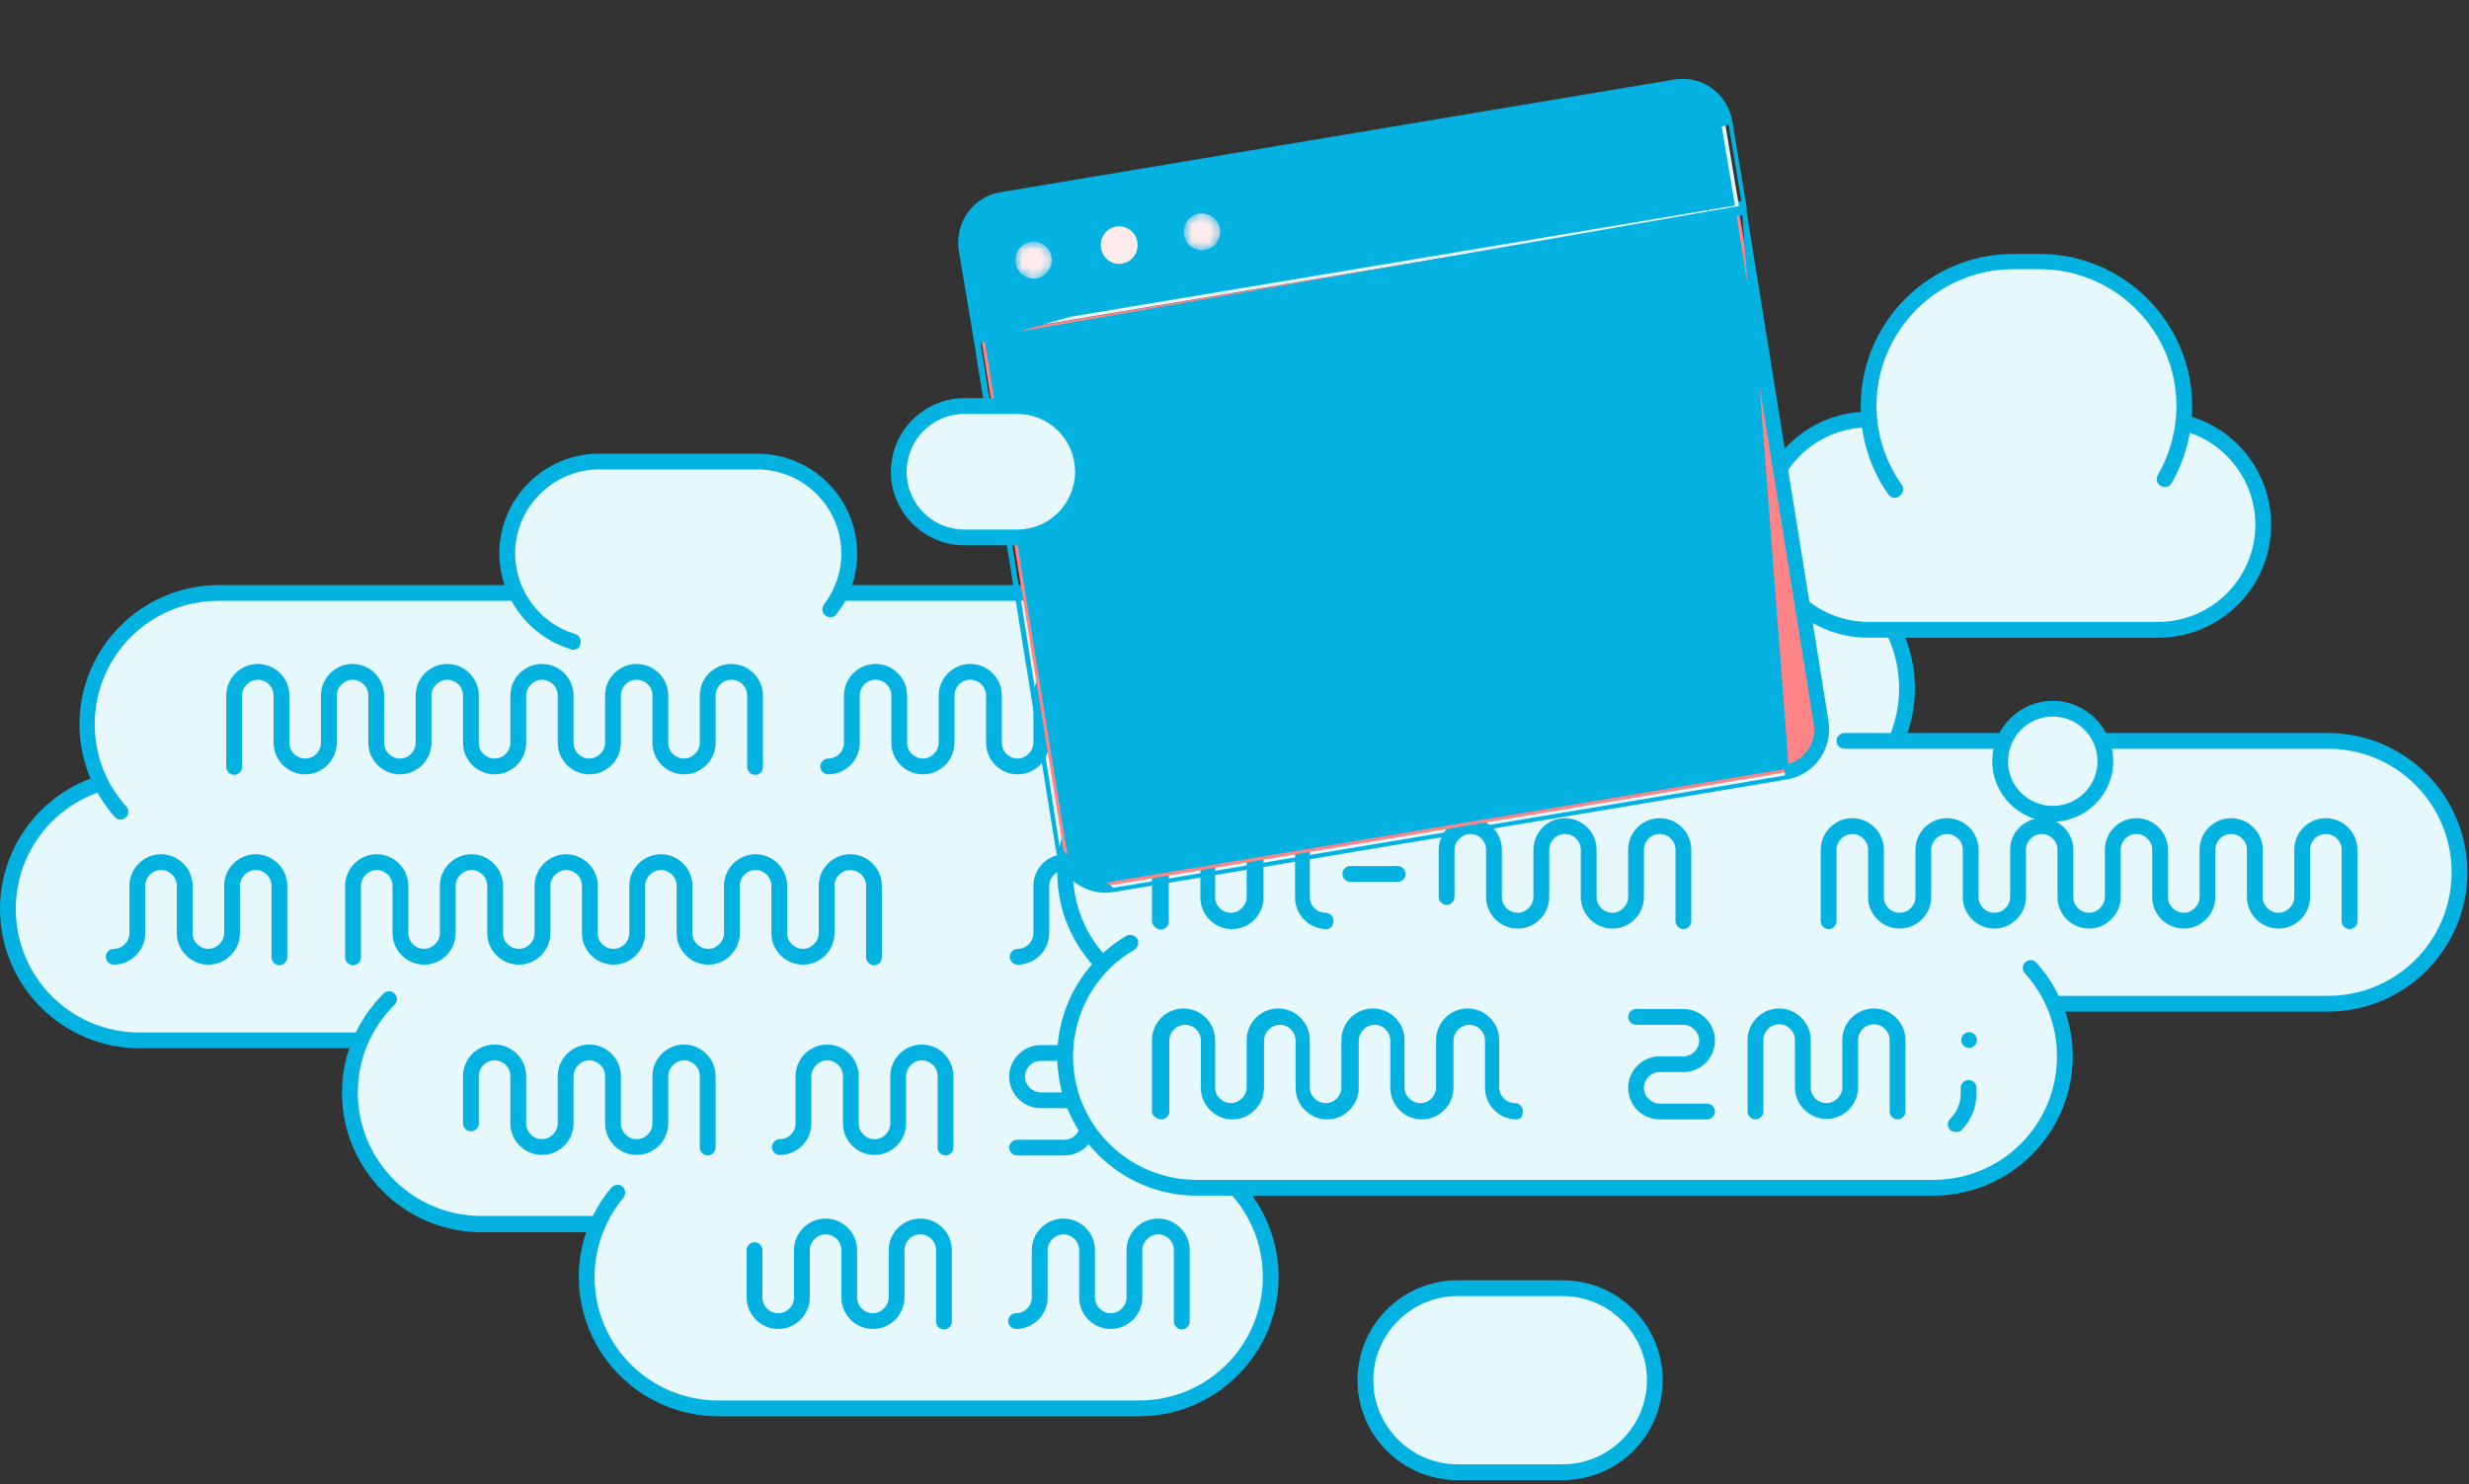 <svg width="291" height="175" viewBox="0 0 291 175" fill="none" xmlns="http://www.w3.org/2000/svg">
<rect x="0" y="0" width="291" height="175" fill="#333333" stroke="none"/>
<path d="M134.264 122.648H16.434C7.876 122.648 0.93 115.707 0.93 107.154C0.93 98.601 7.876 91.66 16.434 91.66H134.264C142.823 91.66 149.768 98.601 149.768 107.154C149.768 115.707 142.823 122.648 134.264 122.648Z" fill="#E6F8FC"/>
<path d="M134.264 123.578H16.434C7.38 123.578 0 116.203 0 107.154C0 98.105 7.38 90.73 16.434 90.73H134.264C143.319 90.73 150.699 98.105 150.699 107.154C150.699 116.203 143.319 123.578 134.264 123.578ZM16.434 92.589C8.372 92.589 1.86 99.097 1.86 107.154C1.86 115.211 8.372 121.719 16.434 121.719H134.264C142.326 121.719 148.838 115.211 148.838 107.154C148.838 99.097 142.326 92.589 134.264 92.589H16.434Z" fill="#04B2E1"/>
<path d="M14.14 95.75C11.721 93.023 10.233 89.367 10.233 85.462C10.233 76.909 17.179 69.968 25.737 69.968H134.264C142.823 69.968 149.768 76.909 149.768 85.462C149.768 90.978 146.916 95.75 142.575 98.539" fill="#E6F8FC"/>
<path d="M142.574 99.407C142.264 99.407 141.954 99.283 141.768 98.973C141.52 98.539 141.644 97.981 142.078 97.672C146.295 95.007 148.838 90.358 148.838 85.4C148.838 77.343 142.326 70.835 134.264 70.835H25.737C17.674 70.835 11.163 77.343 11.163 85.4C11.163 88.995 12.465 92.403 14.884 95.069C15.256 95.44 15.194 96.06 14.822 96.37C14.45 96.742 13.829 96.68 13.519 96.308C10.853 93.271 9.364 89.429 9.364 85.4C9.364 76.351 16.744 68.976 25.799 68.976H134.326C143.381 68.976 150.761 76.351 150.761 85.4C150.761 91.04 147.908 96.184 143.195 99.221C142.947 99.407 142.761 99.407 142.574 99.407Z" fill="#04B2E1"/>
<path d="M143.133 116.141C147.164 118.93 149.768 123.578 149.768 128.846C149.768 137.399 142.822 144.34 134.264 144.34H56.745C48.186 144.34 41.24 137.399 41.24 128.846C41.24 124.508 42.977 120.603 45.83 117.814" fill="#E6F8FC"/>
<path d="M134.264 145.27H56.745C47.69 145.27 40.31 137.895 40.31 128.846C40.31 124.446 42.047 120.293 45.21 117.132C45.582 116.761 46.14 116.761 46.512 117.132C46.884 117.504 46.884 118.062 46.512 118.434C43.721 121.223 42.171 124.88 42.171 128.784C42.171 136.841 48.683 143.349 56.745 143.349H134.264C142.326 143.349 148.838 136.841 148.838 128.784C148.838 124.012 146.482 119.55 142.637 116.823C142.202 116.513 142.14 115.955 142.388 115.521C142.699 115.087 143.257 115.025 143.691 115.273C148.094 118.372 150.699 123.392 150.699 128.722C150.699 137.895 143.319 145.27 134.264 145.27Z" fill="#04B2E1"/>
<path d="M142.947 137.709C147.04 140.498 149.706 145.208 149.706 150.538C149.706 159.091 142.761 166.032 134.202 166.032H84.59C76.031 166.032 69.086 159.091 69.086 150.538C69.086 146.758 70.45 143.287 72.683 140.56" fill="#E6F8FC"/>
<path d="M134.264 166.962H84.652C75.597 166.962 68.217 159.587 68.217 150.538C68.217 146.695 69.582 142.915 72.062 140.002C72.373 139.63 72.993 139.568 73.365 139.878C73.737 140.188 73.799 140.808 73.489 141.18C71.318 143.783 70.078 147.129 70.078 150.538C70.078 158.595 76.59 165.103 84.652 165.103H134.264C142.326 165.103 148.838 158.595 148.838 150.538C148.838 145.704 146.481 141.242 142.45 138.515C142.016 138.205 141.892 137.647 142.202 137.213C142.512 136.779 143.071 136.655 143.505 136.965C147.97 140.002 150.698 145.084 150.698 150.538C150.698 159.587 143.319 166.962 134.264 166.962Z" fill="#04B2E1"/>
<path d="M139.287 156.736C138.791 156.736 138.357 156.302 138.357 155.806V147.377C138.357 146.324 137.489 145.518 136.497 145.518C135.504 145.518 134.636 146.386 134.636 147.377V152.955C134.636 155.001 132.962 156.674 130.915 156.674C128.869 156.674 127.194 155.001 127.194 152.955V147.377C127.194 146.324 126.326 145.518 125.334 145.518C124.342 145.518 123.473 146.386 123.473 147.377V152.955C123.473 155.001 121.799 156.674 119.752 156.674C119.256 156.674 118.822 156.24 118.822 155.744C118.822 155.248 119.256 154.815 119.752 154.815C120.807 154.815 121.613 153.947 121.613 152.955V147.377C121.613 145.332 123.287 143.659 125.334 143.659C127.38 143.659 129.055 145.332 129.055 147.377V152.955C129.055 154.009 129.923 154.815 130.915 154.815C131.97 154.815 132.776 153.947 132.776 152.955V147.377C132.776 145.332 134.45 143.659 136.497 143.659C138.543 143.659 140.218 145.332 140.218 147.377V155.806C140.218 156.302 139.784 156.736 139.287 156.736Z" fill="#04B2E1"/>
<path d="M139.474 113.786C138.977 113.786 138.543 113.352 138.543 112.856V104.427C138.543 103.373 137.675 102.568 136.683 102.568C135.691 102.568 134.822 103.435 134.822 104.427V110.005C134.822 112.05 133.148 113.724 131.101 113.724C129.055 113.724 127.381 112.05 127.381 110.005V104.427C127.381 103.373 126.512 102.568 125.52 102.568C124.528 102.568 123.66 103.435 123.66 104.427V110.005C123.66 112.05 121.985 113.724 119.939 113.724C119.442 113.724 119.008 113.29 119.008 112.794C119.008 112.298 119.442 111.864 119.939 111.864C120.993 111.864 121.799 110.997 121.799 110.005V104.427C121.799 102.382 123.474 100.708 125.52 100.708C127.567 100.708 129.241 102.382 129.241 104.427V110.005C129.241 111.059 130.109 111.864 131.101 111.864C132.156 111.864 132.962 110.997 132.962 110.005V104.427C132.962 102.382 134.636 100.708 136.683 100.708C138.729 100.708 140.404 102.382 140.404 104.427V112.856C140.404 113.352 139.97 113.786 139.474 113.786ZM103.008 113.786C102.512 113.786 102.078 113.352 102.078 112.856V104.427C102.078 103.373 101.21 102.568 100.218 102.568C99.163 102.568 98.357 103.435 98.357 104.427V110.005C98.357 112.05 96.683 113.724 94.636 113.724C92.59 113.724 90.915 112.05 90.915 110.005V104.427C90.915 103.373 90.047 102.568 89.055 102.568C88 102.568 87.194 103.435 87.194 104.427V110.005C87.194 112.05 85.52 113.724 83.473 113.724C81.427 113.724 79.752 112.05 79.752 110.005V104.427C79.752 103.373 78.884 102.568 77.892 102.568C76.9 102.568 76.031 103.435 76.031 104.427V110.005C76.031 112.05 74.357 113.724 72.31 113.724C70.264 113.724 68.59 112.05 68.59 110.005V104.427C68.59 103.373 67.721 102.568 66.729 102.568C65.737 102.568 64.868 103.435 64.868 104.427V110.005C64.868 112.05 63.194 113.724 61.148 113.724C59.101 113.724 57.427 112.05 57.427 110.005V104.427C57.427 103.373 56.558 102.568 55.566 102.568C54.574 102.568 53.706 103.435 53.706 104.427V110.005C53.706 112.05 52.031 113.724 49.985 113.724C47.938 113.724 46.264 112.05 46.264 110.005V104.427C46.264 103.373 45.396 102.568 44.403 102.568C43.411 102.568 42.543 103.435 42.543 104.427V112.856C42.543 113.352 42.109 113.786 41.613 113.786C41.117 113.786 40.682 113.352 40.682 112.856V104.427C40.682 102.382 42.357 100.708 44.403 100.708C46.45 100.708 48.124 102.382 48.124 104.427V110.005C48.124 111.059 48.992 111.864 49.985 111.864C50.977 111.864 51.845 110.997 51.845 110.005V104.427C51.845 102.382 53.52 100.708 55.566 100.708C57.613 100.708 59.287 102.382 59.287 104.427V110.005C59.287 111.059 60.155 111.864 61.148 111.864C62.202 111.864 63.008 110.997 63.008 110.005V104.427C63.008 102.382 64.683 100.708 66.729 100.708C68.775 100.708 70.45 102.382 70.45 104.427V110.005C70.45 111.059 71.318 111.864 72.31 111.864C73.365 111.864 74.171 110.997 74.171 110.005V104.427C74.171 102.382 75.845 100.708 77.892 100.708C79.938 100.708 81.613 102.382 81.613 104.427V110.005C81.613 111.059 82.481 111.864 83.473 111.864C84.466 111.864 85.334 110.997 85.334 110.005V104.427C85.334 102.382 87.008 100.708 89.055 100.708C91.101 100.708 92.776 102.382 92.776 104.427V110.005C92.776 111.059 93.644 111.864 94.636 111.864C95.628 111.864 96.497 110.997 96.497 110.005V104.427C96.497 102.382 98.171 100.708 100.218 100.708C102.264 100.708 103.938 102.382 103.938 104.427V112.856C103.938 113.352 103.566 113.786 103.008 113.786ZM32.93 113.786C32.434 113.786 32 113.352 32 112.856V104.427C32 103.373 31.132 102.568 30.14 102.568C29.147 102.568 28.279 103.435 28.279 104.427V110.005C28.279 112.05 26.605 113.724 24.558 113.724C22.512 113.724 20.837 112.05 20.837 110.005V104.427C20.837 103.373 19.969 102.568 18.977 102.568C17.922 102.568 17.116 103.435 17.116 104.427V110.005C17.116 112.05 15.442 113.724 13.395 113.724C12.899 113.724 12.465 113.29 12.465 112.794C12.465 112.298 12.899 111.864 13.395 111.864C14.45 111.864 15.256 110.997 15.256 110.005V104.427C15.256 102.382 16.93 100.708 18.977 100.708C21.023 100.708 22.698 102.382 22.698 104.427V110.005C22.698 111.059 23.566 111.864 24.558 111.864C25.55 111.864 26.419 110.997 26.419 110.005V104.427C26.419 102.382 28.093 100.708 30.14 100.708C32.186 100.708 33.861 102.382 33.861 104.427V112.856C33.861 113.352 33.426 113.786 32.93 113.786Z" fill="#04B2E1"/>
<path d="M139.474 91.35C138.977 91.35 138.543 90.916 138.543 90.42V81.991C138.543 80.938 137.675 80.132 136.683 80.132C135.691 80.132 134.822 81 134.822 81.991V87.569C134.822 89.615 133.148 91.288 131.101 91.288C129.055 91.288 127.38 89.615 127.38 87.569V81.991C127.38 80.938 126.512 80.132 125.52 80.132C124.528 80.132 123.66 81 123.66 81.991V87.569C123.66 89.615 121.985 91.288 119.939 91.288C117.892 91.288 116.218 89.615 116.218 87.569V81.991C116.218 80.938 115.349 80.132 114.357 80.132C113.303 80.132 112.497 81 112.497 81.991V87.569C112.497 89.615 110.822 91.288 108.776 91.288C106.729 91.288 105.055 89.615 105.055 87.569V81.991C105.055 80.938 104.187 80.132 103.194 80.132C102.14 80.132 101.334 81 101.334 81.991V87.569C101.334 89.615 99.659 91.288 97.613 91.288C97.117 91.288 96.683 90.854 96.683 90.358C96.683 89.862 97.117 89.429 97.613 89.429C98.667 89.429 99.473 88.561 99.473 87.569V81.991C99.473 79.946 101.148 78.273 103.194 78.273C105.241 78.273 106.915 79.946 106.915 81.991V87.569C106.915 88.623 107.783 89.429 108.776 89.429C109.768 89.429 110.636 88.561 110.636 87.569V81.991C110.636 79.946 112.311 78.273 114.357 78.273C116.404 78.273 118.078 79.946 118.078 81.991V87.569C118.078 88.623 118.946 89.429 119.939 89.429C120.931 89.429 121.799 88.561 121.799 87.569V81.991C121.799 79.946 123.473 78.273 125.52 78.273C127.567 78.273 129.241 79.946 129.241 81.991V87.569C129.241 88.623 130.109 89.429 131.101 89.429C132.156 89.429 132.962 88.561 132.962 87.569V81.991C132.962 79.946 134.636 78.273 136.683 78.273C138.729 78.273 140.404 79.946 140.404 81.991V90.42C140.404 90.978 139.97 91.35 139.474 91.35ZM88.993 91.35C88.496 91.35 88.062 90.916 88.062 90.42V81.991C88.062 80.938 87.194 80.132 86.202 80.132C85.148 80.132 84.341 81 84.341 81.991V87.569C84.341 89.615 82.667 91.288 80.621 91.288C78.574 91.288 76.9 89.615 76.9 87.569V81.991C76.9 80.938 76.031 80.132 75.039 80.132C73.985 80.132 73.179 81 73.179 81.991V87.569C73.179 89.615 71.504 91.288 69.458 91.288C67.411 91.288 65.737 89.615 65.737 87.569V81.991C65.737 80.938 64.868 80.132 63.876 80.132C62.884 80.132 62.016 81 62.016 81.991V87.569C62.016 89.615 60.341 91.288 58.295 91.288C56.248 91.288 54.574 89.615 54.574 87.569V81.991C54.574 80.938 53.706 80.132 52.713 80.132C51.721 80.132 50.853 81 50.853 81.991V87.569C50.853 89.615 49.178 91.288 47.132 91.288C45.085 91.288 43.411 89.615 43.411 87.569V81.991C43.411 80.938 42.543 80.132 41.55 80.132C40.558 80.132 39.69 81 39.69 81.991V87.569C39.69 89.615 38.016 91.288 35.969 91.288C33.923 91.288 32.248 89.615 32.248 87.569V81.991C32.248 80.938 31.38 80.132 30.388 80.132C29.395 80.132 28.527 81 28.527 81.991V90.42C28.527 90.916 28.093 91.35 27.597 91.35C27.101 91.35 26.667 90.916 26.667 90.42V81.991C26.667 79.946 28.341 78.273 30.388 78.273C32.434 78.273 34.109 79.946 34.109 81.991V87.569C34.109 88.623 34.977 89.429 35.969 89.429C37.023 89.429 37.83 88.561 37.83 87.569V81.991C37.83 79.946 39.504 78.273 41.55 78.273C43.597 78.273 45.272 79.946 45.272 81.991V87.569C45.272 88.623 46.14 89.429 47.132 89.429C48.186 89.429 48.992 88.561 48.992 87.569V81.991C48.992 79.946 50.667 78.273 52.713 78.273C54.76 78.273 56.434 79.946 56.434 81.991V87.569C56.434 88.623 57.303 89.429 58.295 89.429C59.349 89.429 60.155 88.561 60.155 87.569V81.991C60.155 79.946 61.83 78.273 63.876 78.273C65.923 78.273 67.597 79.946 67.597 81.991V87.569C67.597 88.623 68.465 89.429 69.458 89.429C70.45 89.429 71.318 88.561 71.318 87.569V81.991C71.318 79.946 72.993 78.273 75.039 78.273C77.086 78.273 78.76 79.946 78.76 81.991V87.569C78.76 88.623 79.628 89.429 80.621 89.429C81.613 89.429 82.481 88.561 82.481 87.569V81.991C82.481 79.946 84.155 78.273 86.202 78.273C88.249 78.273 89.923 79.946 89.923 81.991V90.42C89.923 90.978 89.551 91.35 88.993 91.35Z" fill="#04B2E1"/>
<path d="M139.474 136.221H136.683C136.187 136.221 135.753 135.788 135.753 135.292C135.753 134.796 136.187 134.362 136.683 134.362H138.543V125.004H136.683C136.187 125.004 135.753 124.57 135.753 124.074C135.753 123.578 136.187 123.144 136.683 123.144H139.474C139.97 123.144 140.404 123.578 140.404 124.074V135.292C140.404 135.788 139.97 136.221 139.474 136.221ZM125.458 136.221H119.877C119.38 136.221 118.946 135.788 118.946 135.292C118.946 134.796 119.38 134.362 119.877 134.362H125.458C126.512 134.362 127.318 133.494 127.318 132.503C127.318 131.449 126.45 130.643 125.458 130.643H122.667C120.621 130.643 118.946 128.97 118.946 126.925C118.946 124.88 120.621 123.206 122.667 123.206H128.249C128.745 123.206 129.179 123.64 129.179 124.136C129.179 124.632 128.745 125.066 128.249 125.066H122.667C121.613 125.066 120.807 125.933 120.807 126.925C120.807 127.916 121.675 128.784 122.667 128.784H125.458C127.505 128.784 129.179 130.458 129.179 132.503C129.179 134.548 127.505 136.221 125.458 136.221ZM111.442 136.221C110.946 136.221 110.512 135.788 110.512 135.292V126.863C110.512 125.809 109.644 125.004 108.652 125.004C107.659 125.004 106.791 125.871 106.791 126.863V132.441C106.791 134.486 105.117 136.159 103.07 136.159C101.024 136.159 99.349 134.486 99.349 132.441V126.863C99.349 125.809 98.481 125.004 97.489 125.004C96.497 125.004 95.628 125.871 95.628 126.863V132.441C95.628 134.486 93.954 136.159 91.907 136.159C91.411 136.159 90.977 135.726 90.977 135.23C90.977 134.734 91.411 134.3 91.907 134.3C92.962 134.3 93.768 133.432 93.768 132.441V126.863C93.768 124.818 95.442 123.144 97.489 123.144C99.535 123.144 101.21 124.818 101.21 126.863V132.441C101.21 133.494 102.078 134.3 103.07 134.3C104.125 134.3 104.931 133.432 104.931 132.441V126.863C104.931 124.818 106.605 123.144 108.652 123.144C110.698 123.144 112.373 124.818 112.373 126.863V135.292C112.373 135.788 111.939 136.221 111.442 136.221ZM83.411 136.221C82.915 136.221 82.481 135.788 82.481 135.292V126.863C82.481 125.809 81.613 125.004 80.621 125.004C79.628 125.004 78.76 125.871 78.76 126.863V132.441C78.76 134.486 77.086 136.159 75.039 136.159C72.993 136.159 71.318 134.486 71.318 132.441V126.863C71.318 125.809 70.45 125.004 69.458 125.004C68.466 125.004 67.597 125.871 67.597 126.863V132.441C67.597 134.486 65.923 136.159 63.876 136.159C61.83 136.159 60.155 134.486 60.155 132.441V126.863C60.155 125.809 59.287 125.004 58.295 125.004C57.241 125.004 56.434 125.871 56.434 126.863V132.441C56.434 132.937 56 133.37 55.504 133.37C55.008 133.37 54.574 132.937 54.574 132.441V126.863C54.574 124.818 56.248 123.144 58.295 123.144C60.341 123.144 62.016 124.818 62.016 126.863V132.441C62.016 133.494 62.884 134.3 63.876 134.3C64.868 134.3 65.737 133.432 65.737 132.441V126.863C65.737 124.818 67.411 123.144 69.458 123.144C71.504 123.144 73.179 124.818 73.179 126.863V132.441C73.179 133.494 74.047 134.3 75.039 134.3C76.093 134.3 76.9 133.432 76.9 132.441V126.863C76.9 124.818 78.574 123.144 80.621 123.144C82.667 123.144 84.341 124.818 84.341 126.863V135.292C84.341 135.788 83.907 136.221 83.411 136.221Z" fill="#04B2E1"/>
<path d="M111.256 156.736C110.76 156.736 110.326 156.302 110.326 155.806V147.377C110.326 146.324 109.458 145.518 108.466 145.518C107.411 145.518 106.605 146.386 106.605 147.377V152.955C106.605 155.001 104.931 156.674 102.884 156.674C100.838 156.674 99.163 155.001 99.163 152.955V147.377C99.163 146.324 98.295 145.518 97.303 145.518C96.311 145.518 95.442 146.386 95.442 147.377V152.955C95.442 155.001 93.768 156.674 91.721 156.674C89.675 156.674 88 155.001 88 152.955V147.377C88 146.881 88.434 146.448 88.931 146.448C89.427 146.448 89.861 146.881 89.861 147.377V152.955C89.861 154.009 90.729 154.815 91.721 154.815C92.776 154.815 93.582 153.947 93.582 152.955V147.377C93.582 145.332 95.256 143.659 97.303 143.659C99.349 143.659 101.024 145.332 101.024 147.377V152.955C101.024 154.009 101.892 154.815 102.884 154.815C103.876 154.815 104.745 153.947 104.745 152.955V147.377C104.745 145.332 106.419 143.659 108.466 143.659C110.512 143.659 112.187 145.332 112.187 147.377V155.806C112.187 156.302 111.752 156.736 111.256 156.736Z" fill="#04B2E1"/>
<path d="M67.535 75.67C63.07 74.306 59.783 70.216 59.783 65.257C59.783 59.246 64.621 54.411 70.636 54.411H89.241C95.256 54.411 100.094 59.246 100.094 65.257C100.094 67.737 99.287 69.968 97.861 71.827" fill="#E6F8FC"/>
<path d="M67.535 76.599C67.473 76.599 67.349 76.599 67.287 76.537C62.326 75.05 58.853 70.402 58.853 65.257C58.853 58.75 64.124 53.482 70.636 53.482H89.241C95.752 53.482 101.024 58.75 101.024 65.257C101.024 67.861 100.218 70.34 98.605 72.385C98.295 72.819 97.737 72.881 97.303 72.571C96.869 72.261 96.807 71.703 97.117 71.269C98.419 69.534 99.163 67.489 99.163 65.257C99.163 59.803 94.698 55.341 89.241 55.341H70.636C65.179 55.341 60.714 59.803 60.714 65.257C60.714 69.596 63.628 73.501 67.783 74.74C68.279 74.864 68.528 75.422 68.403 75.918C68.341 76.351 67.969 76.599 67.535 76.599Z" fill="#04B2E1"/>
<path d="M209.26 96.641H175.152C166.593 96.641 159.648 89.7 159.648 81.147C159.648 72.594 166.593 65.653 175.152 65.653H209.26C217.818 65.653 224.764 72.594 224.764 81.147C224.764 89.7 217.818 96.641 209.26 96.641Z" fill="#E6F8FC"/>
<path d="M209.26 97.571H175.152C166.097 97.571 158.717 90.195 158.717 81.147C158.717 72.098 166.097 64.723 175.152 64.723H209.26C218.315 64.723 225.694 72.098 225.694 81.147C225.694 90.195 218.315 97.571 209.26 97.571ZM175.152 66.582C167.089 66.582 160.578 73.09 160.578 81.147C160.578 89.204 167.089 95.711 175.152 95.711H209.26C217.322 95.711 223.834 89.204 223.834 81.147C223.834 73.09 217.322 66.582 209.26 66.582H175.152Z" fill="#04B2E1"/>
<path d="M217.384 87.344C247.214 87.344 274.377 87.344 274.377 87.344C282.935 87.344 289.881 94.286 289.881 102.839C289.881 111.392 282.935 118.333 274.377 118.333H141.043C132.485 118.333 125.539 111.392 125.539 102.839C125.539 94.286 132.485 87.344 141.043 87.344C141.043 87.344 150.221 87.344 163.803 87.344" fill="#E6F8FC"/>
<path d="M274.377 119.263H141.043C131.989 119.263 124.609 111.887 124.609 102.839C124.609 93.79 131.989 86.415 141.043 86.415H163.803C164.299 86.415 164.733 86.849 164.733 87.344C164.733 87.84 164.361 88.274 163.803 88.274H141.043C132.981 88.274 126.469 94.782 126.469 102.839C126.469 110.896 132.981 117.403 141.043 117.403H274.377C282.439 117.403 288.951 110.896 288.951 102.839C288.951 94.782 282.439 88.274 274.377 88.274H217.384C216.888 88.274 216.454 87.84 216.454 87.344C216.454 86.849 216.888 86.415 217.384 86.415H274.377C283.431 86.415 290.811 93.79 290.811 102.839C290.811 111.887 283.431 119.263 274.377 119.263Z" fill="#04B2E1"/>
<path d="M239.338 114.119C241.819 116.846 243.369 120.502 243.369 124.531C243.369 133.084 236.423 140.025 227.865 140.025H141.043C132.485 140.025 125.539 133.084 125.539 124.531C125.539 118.829 128.64 113.871 133.167 111.144" fill="#E6F8FC"/>
<path d="M227.865 140.955H141.043C131.989 140.955 124.609 133.58 124.609 124.531C124.609 118.705 127.709 113.313 132.733 110.338C133.167 110.09 133.725 110.214 134.035 110.648C134.283 111.082 134.159 111.64 133.725 111.949C129.198 114.553 126.469 119.387 126.469 124.531C126.469 132.588 132.981 139.095 141.043 139.095H227.865C235.927 139.095 242.439 132.588 242.439 124.531C242.439 120.874 241.074 117.403 238.656 114.738C238.284 114.367 238.346 113.747 238.718 113.437C239.09 113.065 239.71 113.127 240.02 113.499C242.749 116.536 244.299 120.44 244.299 124.531C244.299 133.58 236.919 140.955 227.865 140.955Z" fill="#04B2E1"/>
<path d="M212.175 87.097C210.129 87.097 208.454 85.423 208.454 83.378C208.454 82.324 207.586 81.519 206.594 81.519C206.098 81.519 205.663 81.085 205.663 80.589C205.663 80.093 206.098 79.659 206.594 79.659C207.648 79.659 208.454 78.792 208.454 77.8C208.454 75.755 210.129 74.081 212.175 74.081C212.671 74.081 213.105 74.515 213.105 75.011C213.105 75.507 212.671 75.941 212.175 75.941C211.121 75.941 210.315 76.808 210.315 77.8C210.315 78.916 209.819 79.907 209.074 80.589C209.881 81.271 210.315 82.262 210.315 83.378C210.315 84.432 211.183 85.237 212.175 85.237C212.671 85.237 213.105 85.671 213.105 86.167C213.105 86.663 212.733 87.097 212.175 87.097ZM201.012 87.097C198.966 87.097 197.291 85.423 197.291 83.378V77.8C197.291 76.746 196.423 75.941 195.431 75.941C194.377 75.941 193.57 76.808 193.57 77.8V83.378C193.57 85.423 191.896 87.097 189.849 87.097C187.803 87.097 186.128 85.423 186.128 83.378V77.8C186.128 76.746 185.26 75.941 184.268 75.941C183.276 75.941 182.408 76.808 182.408 77.8V83.378C182.408 85.423 180.733 87.097 178.687 87.097C176.64 87.097 174.966 85.423 174.966 83.378V77.8C174.966 76.746 174.097 75.941 173.105 75.941C172.113 75.941 171.245 76.808 171.245 77.8V86.229C171.245 86.725 170.811 87.159 170.314 87.159C169.818 87.159 169.384 86.725 169.384 86.229V77.8C169.384 75.755 171.059 74.081 173.105 74.081C175.152 74.081 176.826 75.755 176.826 77.8V83.378C176.826 84.432 177.694 85.237 178.687 85.237C179.741 85.237 180.547 84.37 180.547 83.378V77.8C180.547 75.755 182.221 74.081 184.268 74.081C186.315 74.081 187.989 75.755 187.989 77.8V83.378C187.989 84.432 188.857 85.237 189.849 85.237C190.842 85.237 191.71 84.37 191.71 83.378V77.8C191.71 75.755 193.384 74.081 195.431 74.081C197.477 74.081 199.152 75.755 199.152 77.8V83.378C199.152 84.432 200.02 85.237 201.012 85.237C201.508 85.237 201.943 85.671 201.943 86.167C201.943 86.663 201.508 87.097 201.012 87.097Z" fill="#04B2E1"/>
<path d="M276.92 109.532C276.423 109.532 275.989 109.099 275.989 108.603V100.174C275.989 99.12 275.121 98.314 274.129 98.314C273.075 98.314 272.268 99.182 272.268 100.174V105.752C272.268 107.797 270.594 109.47 268.547 109.47C266.501 109.47 264.827 107.797 264.827 105.752V100.174C264.827 99.12 263.958 98.314 262.966 98.314C261.912 98.314 261.106 99.182 261.106 100.174V105.752C261.106 107.797 259.431 109.47 257.385 109.47C255.338 109.47 253.664 107.797 253.664 105.752V100.174C253.664 99.12 252.795 98.314 251.803 98.314C250.749 98.314 249.943 99.182 249.943 100.174V105.752C249.943 107.797 248.268 109.47 246.222 109.47C244.175 109.47 242.501 107.797 242.501 105.752V100.174C242.501 99.12 241.633 98.314 240.64 98.314C239.648 98.314 238.78 99.182 238.78 100.174V105.752C238.78 107.797 237.105 109.47 235.059 109.47C233.012 109.47 231.338 107.797 231.338 105.752V100.174C231.338 99.12 230.47 98.314 229.478 98.314C228.485 98.314 227.617 99.182 227.617 100.174V105.752C227.617 107.797 225.943 109.47 223.896 109.47C221.85 109.47 220.175 107.797 220.175 105.752V100.174C220.175 99.12 219.307 98.314 218.315 98.314C217.322 98.314 216.454 99.182 216.454 100.174V108.603C216.454 109.099 216.02 109.532 215.524 109.532C215.028 109.532 214.594 109.099 214.594 108.603V100.174C214.594 98.129 216.268 96.455 218.315 96.455C220.361 96.455 222.036 98.129 222.036 100.174V105.752C222.036 106.805 222.904 107.611 223.896 107.611C224.95 107.611 225.757 106.743 225.757 105.752V100.174C225.757 98.129 227.431 96.455 229.478 96.455C231.524 96.455 233.198 98.129 233.198 100.174V105.752C233.198 106.805 234.067 107.611 235.059 107.611C236.113 107.611 236.919 106.743 236.919 105.752V100.174C236.919 98.129 238.594 96.455 240.64 96.455C242.687 96.455 244.361 98.129 244.361 100.174V105.752C244.361 106.805 245.23 107.611 246.222 107.611C247.214 107.611 248.082 106.743 248.082 105.752V100.174C248.082 98.129 249.757 96.455 251.803 96.455C253.85 96.455 255.524 98.129 255.524 100.174V105.752C255.524 106.805 256.392 107.611 257.385 107.611C258.377 107.611 259.245 106.743 259.245 105.752V100.174C259.245 98.129 260.92 96.455 262.966 96.455C265.013 96.455 266.687 98.129 266.687 100.174V105.752C266.687 106.805 267.555 107.611 268.547 107.611C269.54 107.611 270.408 106.743 270.408 105.752V100.174C270.408 98.129 272.082 96.455 274.129 96.455C276.175 96.455 277.85 98.129 277.85 100.174V108.603C277.85 109.099 277.416 109.532 276.92 109.532ZM198.408 109.532C197.911 109.532 197.477 109.099 197.477 108.603V100.174C197.477 99.12 196.609 98.314 195.617 98.314C194.563 98.314 193.756 99.182 193.756 100.174V105.752C193.756 107.797 192.082 109.47 190.035 109.47C187.989 109.47 186.314 107.797 186.314 105.752V100.174C186.314 99.12 185.446 98.314 184.454 98.314C183.4 98.314 182.594 99.182 182.594 100.174V105.752C182.594 107.797 180.919 109.47 178.873 109.47C176.826 109.47 175.152 107.797 175.152 105.752V100.174C175.152 99.12 174.283 98.314 173.291 98.314C172.299 98.314 171.431 99.182 171.431 100.174V105.752C171.431 106.248 170.997 106.681 170.5 106.681C170.004 106.681 169.57 106.248 169.57 105.752V100.174C169.57 98.129 171.245 96.455 173.291 96.455C175.338 96.455 177.012 98.129 177.012 100.174V105.752C177.012 106.805 177.88 107.611 178.873 107.611C179.865 107.611 180.733 106.743 180.733 105.752V100.174C180.733 98.129 182.407 96.455 184.454 96.455C186.501 96.455 188.175 98.129 188.175 100.174V105.752C188.175 106.805 189.043 107.611 190.035 107.611C191.028 107.611 191.896 106.743 191.896 105.752V100.174C191.896 98.129 193.57 96.455 195.617 96.455C197.663 96.455 199.338 98.129 199.338 100.174V108.603C199.338 109.099 198.904 109.532 198.408 109.532ZM156.361 109.532C154.314 109.532 152.64 107.859 152.64 105.814V100.236C152.64 99.182 151.772 98.376 150.779 98.376C149.787 98.376 148.919 99.244 148.919 100.236V105.814C148.919 107.859 147.245 109.532 145.198 109.532C143.151 109.532 141.477 107.859 141.477 105.814V100.236C141.477 99.182 140.609 98.376 139.617 98.376C138.562 98.376 137.756 99.244 137.756 100.236V108.665C137.756 109.161 137.322 109.594 136.826 109.594C136.33 109.594 135.772 109.099 135.772 108.603V100.174C135.772 98.129 137.446 96.455 139.493 96.455C141.539 96.455 143.214 98.129 143.214 100.174V105.752C143.214 106.805 144.082 107.611 145.074 107.611C146.066 107.611 146.934 106.743 146.934 105.752V100.174C146.934 98.129 148.609 96.455 150.655 96.455C152.702 96.455 154.376 98.129 154.376 100.174V105.752C154.376 106.805 155.245 107.611 156.237 107.611C156.733 107.611 157.167 108.045 157.167 108.541C157.167 109.037 156.857 109.532 156.361 109.532ZM164.733 103.954H159.152C158.655 103.954 158.221 103.521 158.221 103.025C158.221 102.529 158.655 102.095 159.152 102.095H164.733C165.229 102.095 165.663 102.529 165.663 103.025C165.663 103.521 165.291 103.954 164.733 103.954Z" fill="#04B2E1"/>
<path d="M230.532 133.456C230.284 133.456 230.036 133.394 229.85 133.208C229.478 132.836 229.478 132.278 229.85 131.906C230.656 131.1 231.09 130.047 231.09 128.931V128.249C231.09 127.754 231.524 127.32 232.02 127.32C232.516 127.32 232.95 127.754 232.95 128.249V128.931C232.95 130.543 232.33 132.092 231.152 133.27C231.028 133.394 230.78 133.456 230.532 133.456ZM223.648 131.968C223.152 131.968 222.718 131.534 222.718 131.038V122.61C222.718 121.556 221.85 120.75 220.857 120.75C219.803 120.75 218.997 121.618 218.997 122.61V128.188C218.997 130.233 217.322 131.906 215.276 131.906C213.229 131.906 211.555 130.233 211.555 128.188V122.61C211.555 121.556 210.687 120.75 209.694 120.75C208.64 120.75 207.834 121.618 207.834 122.61V131.038C207.834 131.534 207.4 131.968 206.904 131.968C206.408 131.968 205.974 131.534 205.974 131.038V122.61C205.974 120.564 207.648 118.891 209.694 118.891C211.741 118.891 213.415 120.564 213.415 122.61V128.188C213.415 129.241 214.284 130.047 215.276 130.047C216.268 130.047 217.136 129.179 217.136 128.188V122.61C217.136 120.564 218.811 118.891 220.857 118.891C222.904 118.891 224.578 120.564 224.578 122.61V131.038C224.578 131.534 224.144 131.968 223.648 131.968ZM201.198 131.968H195.617C193.57 131.968 191.896 130.295 191.896 128.249C191.896 126.204 193.57 124.531 195.617 124.531H198.408C199.462 124.531 200.268 123.663 200.268 122.672C200.268 121.68 199.4 120.812 198.408 120.812H192.826C192.33 120.812 191.896 120.378 191.896 119.883C191.896 119.387 192.33 118.953 192.826 118.953H198.408C200.454 118.953 202.129 120.626 202.129 122.672C202.129 124.717 200.454 126.39 198.408 126.39H195.617C194.563 126.39 193.756 127.258 193.756 128.249C193.756 129.241 194.625 130.109 195.617 130.109H201.198C201.694 130.109 202.129 130.543 202.129 131.038C202.129 131.534 201.694 131.968 201.198 131.968ZM178.749 131.968C176.702 131.968 175.028 130.295 175.028 128.249V122.672C175.028 121.618 174.159 120.812 173.167 120.812C172.175 120.812 171.307 121.68 171.307 122.672V128.249C171.307 130.295 169.632 131.968 167.586 131.968C165.539 131.968 163.865 130.295 163.865 128.249V122.672C163.865 121.618 162.997 120.812 162.004 120.812C161.012 120.812 160.144 121.68 160.144 122.672V128.249C160.144 130.295 158.469 131.968 156.423 131.968C154.376 131.968 152.702 130.295 152.702 128.249V122.672C152.702 121.618 151.834 120.812 150.841 120.812C149.849 120.812 148.981 121.68 148.981 122.672V128.249C148.981 130.295 147.307 131.968 145.26 131.968C143.214 131.968 141.539 130.295 141.539 128.249V122.672C141.539 121.618 140.671 120.812 139.679 120.812C138.624 120.812 137.818 121.68 137.818 122.672V131.038C137.818 131.534 137.384 131.968 136.888 131.968C136.392 131.968 135.772 131.534 135.772 131.038V122.61C135.772 120.564 137.446 118.891 139.493 118.891C141.539 118.891 143.214 120.564 143.214 122.61V128.188C143.214 129.241 144.082 130.047 145.074 130.047C146.066 130.047 146.934 129.179 146.934 128.188V122.61C146.934 120.564 148.609 118.891 150.655 118.891C152.702 118.891 154.376 120.564 154.376 122.61V128.188C154.376 129.241 155.245 130.047 156.237 130.047C157.291 130.047 158.097 129.179 158.097 128.188V122.61C158.097 120.564 159.772 118.891 161.818 118.891C163.865 118.891 165.539 120.564 165.539 122.61V128.188C165.539 129.241 166.407 130.047 167.4 130.047C168.454 130.047 169.26 129.179 169.26 128.188V122.61C169.26 120.564 170.935 118.891 172.981 118.891C175.028 118.891 176.702 120.564 176.702 122.61V128.188C176.702 129.241 177.57 130.047 178.563 130.047C179.059 130.047 179.493 130.481 179.493 130.976C179.493 131.472 179.307 131.968 178.749 131.968ZM232.082 123.539C231.586 123.539 231.152 123.105 231.152 122.61C231.152 122.114 231.586 121.68 232.082 121.68C232.578 121.68 233.012 122.114 233.012 122.61C233.012 123.105 232.578 123.539 232.082 123.539Z" fill="#04B2E1"/>
<path d="M254.344 74.25H220.236C213.414 74.25 207.832 68.672 207.832 61.855C207.832 55.037 213.414 49.459 220.236 49.459H254.344C261.166 49.459 266.747 55.037 266.747 61.855C266.747 68.672 261.166 74.25 254.344 74.25Z" fill="#E6F8FC"/>
<path d="M254.344 75.18H220.236C212.856 75.18 206.902 69.23 206.902 61.855C206.902 54.479 212.856 48.529 220.236 48.529H254.344C261.724 48.529 267.678 54.479 267.678 61.855C267.678 69.23 261.724 75.18 254.344 75.18ZM220.236 50.389C213.91 50.389 208.763 55.533 208.763 61.855C208.763 68.176 213.91 73.32 220.236 73.32H254.344C260.67 73.32 265.817 68.176 265.817 61.855C265.817 55.533 260.67 50.389 254.344 50.389H220.236Z" fill="#04B2E1"/>
<path d="M223.336 57.764C221.352 54.975 220.236 51.566 220.236 47.91C220.236 38.489 227.864 30.866 237.29 30.866H240.391C249.817 30.866 257.445 38.489 257.445 47.91C257.445 51.008 256.577 53.983 255.15 56.462" fill="#E6F8FC"/>
<path d="M223.336 58.694C223.026 58.694 222.778 58.57 222.592 58.322C220.422 55.285 219.305 51.69 219.305 47.91C219.305 37.993 227.367 29.936 237.29 29.936H240.391C250.313 29.936 258.375 37.993 258.375 47.91C258.375 51.071 257.507 54.231 255.957 56.958C255.709 57.392 255.151 57.578 254.654 57.268C254.22 57.02 254.034 56.462 254.344 55.967C255.771 53.488 256.515 50.699 256.515 47.848C256.515 38.985 249.259 31.734 240.391 31.734H237.29C228.422 31.734 221.166 38.985 221.166 47.848C221.166 51.194 222.22 54.417 224.143 57.144C224.453 57.578 224.329 58.136 223.895 58.446C223.771 58.632 223.522 58.694 223.336 58.694Z" fill="#04B2E1"/>
<path d="M241.941 95.942C245.366 95.942 248.143 93.167 248.143 89.744C248.143 86.321 245.366 83.547 241.941 83.547C238.516 83.547 235.74 86.321 235.74 89.744C235.74 93.167 238.516 95.942 241.941 95.942Z" fill="#E6F8FC"/>
<path d="M241.941 96.872C238.034 96.872 234.809 93.649 234.809 89.744C234.809 85.84 238.034 82.617 241.941 82.617C245.848 82.617 249.073 85.84 249.073 89.744C249.073 93.649 245.848 96.872 241.941 96.872ZM241.941 84.476C239.027 84.476 236.67 86.831 236.67 89.744C236.67 92.657 239.027 95.012 241.941 95.012C244.856 95.012 247.213 92.657 247.213 89.744C247.213 86.831 244.856 84.476 241.941 84.476Z" fill="#04B2E1"/>
<path d="M184.186 173.558H171.783C165.768 173.558 160.93 168.724 160.93 162.712C160.93 156.7 165.768 151.866 171.783 151.866H184.186C190.202 151.866 195.039 156.7 195.039 162.712C195.039 168.724 190.202 173.558 184.186 173.558Z" fill="#E6F8FC"/>
<path d="M184.186 174.488H171.783C165.271 174.488 160 169.22 160 162.712C160 156.204 165.271 150.936 171.783 150.936H184.186C190.698 150.936 195.969 156.204 195.969 162.712C195.969 169.22 190.698 174.488 184.186 174.488ZM171.783 152.796C166.326 152.796 161.86 157.258 161.86 162.712C161.86 168.166 166.326 172.628 171.783 172.628H184.186C189.644 172.628 194.109 168.166 194.109 162.712C194.109 157.258 189.644 152.796 184.186 152.796H171.783Z" fill="#04B2E1"/>
<path d="M115.584 39.535L125.322 100.116C125.429 100.779 125.663 101.413 126.011 101.983C126.358 102.553 126.813 103.048 127.349 103.439C127.885 103.829 128.492 104.109 129.134 104.262C129.777 104.414 130.442 104.436 131.093 104.327L210.507 91.042C211.162 90.932 211.788 90.692 212.352 90.335C212.915 89.979 213.403 89.513 213.789 88.964C214.175 88.415 214.451 87.794 214.601 87.137C214.751 86.48 214.772 85.799 214.662 85.134L204.924 24.553L115.584 39.535Z" fill="#FF8487"/>
<path d="M210.653 91.629L210.65 91.629L131.191 104.922L210.653 91.629ZM210.653 91.629C212.115 91.365 213.418 90.529 214.281 89.301C215.144 88.073 215.499 86.551 215.271 85.062L215.271 85.061L205.533 24.48L205.532 24.478M210.653 91.629L205.532 24.478M124.704 100.223L124.704 100.223L114.951 39.646C114.951 39.645 114.951 39.645 114.951 39.645L114.951 39.644L115.197 39.603L124.704 100.223ZM124.704 100.223L124.704 100.224M124.704 100.223L124.704 100.224M124.704 100.224C124.954 101.719 125.776 103.053 126.991 103.933C128.206 104.814 129.716 105.17 131.191 104.922L124.704 100.224ZM205.532 24.478C205.505 24.314 205.414 24.166 205.279 24.069C205.144 23.972 204.976 23.932 204.811 23.961M205.532 24.478L204.811 23.961M204.811 23.961C204.81 23.961 204.81 23.961 204.81 23.961L204.811 23.961ZM125.94 100.01L116.3 40.024L204.394 25.286L214.019 85.275C214.207 86.443 213.933 87.639 213.257 88.602C212.582 89.564 211.562 90.215 210.418 90.415C210.418 90.415 210.418 90.415 210.418 90.415L130.99 103.702C130.421 103.797 129.839 103.778 129.277 103.644C128.715 103.51 128.184 103.265 127.715 102.923C127.246 102.58 126.848 102.147 126.543 101.647C126.239 101.147 126.034 100.591 125.94 100.01Z" fill="#04B2E1" stroke="#04B2E1" stroke-width="0.5"/>
<path d="M203.313 14.464C203.097 13.125 202.368 11.929 201.285 11.137C200.203 10.345 198.856 10.021 197.539 10.239L118.11 23.526C117.459 23.636 116.835 23.874 116.274 24.229C115.714 24.583 115.227 25.046 114.842 25.592C114.457 26.137 114.181 26.755 114.031 27.408C113.88 28.062 113.858 28.739 113.965 29.401L115.653 39.492L204.998 24.54L203.313 14.464Z" fill="#E6F8FC"/>
<path d="M115.669 40.132L115.669 40.132C115.518 40.15 115.366 40.115 115.238 40.034C115.109 39.953 115.012 39.831 114.962 39.688L114.954 39.667L114.951 39.646L113.262 29.555C113.262 29.555 113.262 29.555 113.262 29.555C113.137 28.804 113.159 28.035 113.329 27.292C113.498 26.549 113.811 25.848 114.25 25.229C114.689 24.61 115.245 24.085 115.885 23.686C116.525 23.288 117.237 23.023 117.978 22.906C117.979 22.906 117.979 22.906 117.98 22.906L197.436 9.614L197.437 9.613C198.918 9.373 200.432 9.737 201.648 10.626C202.864 11.515 203.684 12.856 203.931 14.357M115.669 40.132L203.931 14.357M115.669 40.132L115.682 40.13L205.006 25.181C205.091 25.18 205.175 25.162 205.253 25.127L205.152 24.898L205.253 25.127C205.339 25.088 205.416 25.03 205.477 24.957L205.286 24.797L205.477 24.957C205.538 24.884 205.582 24.799 205.606 24.707L205.364 24.645L205.606 24.707C205.63 24.617 205.633 24.522 205.616 24.43M115.669 40.132L205.616 24.43M203.931 14.357L205.616 24.43M203.931 14.357L205.616 24.43M204.201 24.034L116.094 38.774L114.583 29.296L114.583 29.295C114.49 28.715 114.51 28.121 114.642 27.548C114.774 26.975 115.016 26.435 115.353 25.957C115.69 25.48 116.117 25.075 116.607 24.765C117.098 24.455 117.643 24.247 118.213 24.151C118.213 24.151 118.213 24.151 118.213 24.151L197.637 10.864C197.638 10.864 197.638 10.864 197.639 10.864C198.779 10.697 199.937 10.99 200.868 11.681C201.799 12.373 202.428 13.41 202.617 14.569L202.618 14.57L204.201 24.034Z" fill="#04B2E1" stroke="#04B2E1" stroke-width="0.5"/>
<path d="M122.241 33.207C123.613 32.968 124.535 31.643 124.302 30.248C124.069 28.853 122.767 27.915 121.395 28.154C120.023 28.393 119.101 29.718 119.334 31.113C119.567 32.508 120.869 33.446 122.241 33.207Z" fill="#FFEBEB"/>
<mask id="path-38-inside-1_12_127" fill="white">
<path d="M122.304 33.586C121.548 33.698 120.779 33.515 120.151 33.073C119.521 32.622 119.092 31.935 118.959 31.163C118.903 30.775 118.925 30.38 119.025 30.001C119.125 29.622 119.3 29.268 119.54 28.96C119.758 28.645 120.035 28.377 120.355 28.172C120.676 27.966 121.033 27.828 121.406 27.763C122.162 27.651 122.931 27.834 123.558 28.276C124.184 28.73 124.607 29.417 124.736 30.188C124.865 30.959 124.689 31.751 124.247 32.391C124.018 32.712 123.728 32.983 123.394 33.188C123.06 33.394 122.689 33.529 122.304 33.586ZM121.458 28.533C120.902 28.63 120.405 28.946 120.074 29.412C119.749 29.883 119.62 30.465 119.715 31.031C119.81 31.598 120.121 32.103 120.581 32.438C120.809 32.603 121.067 32.721 121.341 32.785C121.614 32.848 121.897 32.856 122.173 32.808C122.45 32.76 122.714 32.656 122.952 32.504C123.189 32.352 123.394 32.153 123.556 31.919C123.72 31.688 123.838 31.425 123.902 31.147C123.966 30.868 123.974 30.58 123.927 30.298C123.885 30.016 123.786 29.746 123.638 29.504C123.49 29.262 123.294 29.054 123.064 28.891C122.604 28.552 122.03 28.411 121.468 28.5L121.458 28.533Z"/>
</mask>
<path d="M122.304 33.586C121.548 33.698 120.779 33.515 120.151 33.073C119.521 32.622 119.092 31.935 118.959 31.163C118.903 30.775 118.925 30.38 119.025 30.001C119.125 29.622 119.3 29.268 119.54 28.96C119.758 28.645 120.035 28.377 120.355 28.172C120.676 27.966 121.033 27.828 121.406 27.763C122.162 27.651 122.931 27.834 123.558 28.276C124.184 28.73 124.607 29.417 124.736 30.188C124.865 30.959 124.689 31.751 124.247 32.391C124.018 32.712 123.728 32.983 123.394 33.188C123.06 33.394 122.689 33.529 122.304 33.586ZM121.458 28.533C120.902 28.63 120.405 28.946 120.074 29.412C119.749 29.883 119.62 30.465 119.715 31.031C119.81 31.598 120.121 32.103 120.581 32.438C120.809 32.603 121.067 32.721 121.341 32.785C121.614 32.848 121.897 32.856 122.173 32.808C122.45 32.76 122.714 32.656 122.952 32.504C123.189 32.352 123.394 32.153 123.556 31.919C123.72 31.688 123.838 31.425 123.902 31.147C123.966 30.868 123.974 30.58 123.927 30.298C123.885 30.016 123.786 29.746 123.638 29.504C123.49 29.262 123.294 29.054 123.064 28.891C122.604 28.552 122.03 28.411 121.468 28.5L121.458 28.533Z" fill="#04B2E1"/>
<path d="M120.151 33.073L119.568 33.889L119.574 33.893L120.151 33.073ZM118.959 31.163L117.971 31.313L117.972 31.326L117.975 31.339L118.959 31.163ZM119.54 28.96L120.326 29.573L120.343 29.551L120.359 29.528L119.54 28.96ZM123.558 28.276L124.147 27.464L124.142 27.459L124.136 27.455L123.558 28.276ZM124.736 30.188L125.722 30.017L124.736 30.188ZM124.247 32.391L125.058 32.969L125.063 32.963L125.067 32.958L124.247 32.391ZM121.458 28.533L121.625 29.519L122.237 29.411L122.415 28.814L121.458 28.533ZM120.074 29.412L119.262 28.835L119.254 28.846L120.074 29.412ZM120.581 32.438L119.991 33.249L119.992 33.25L120.581 32.438ZM122.173 32.808L122.008 31.822L122.173 32.808ZM123.556 31.919L122.743 31.342L122.736 31.352L123.556 31.919ZM123.064 28.891L122.469 29.699L122.477 29.705L122.485 29.711L123.064 28.891ZM121.468 28.5L121.319 27.511L120.693 27.61L120.511 28.218L121.468 28.5ZM122.163 32.595C121.662 32.67 121.15 32.549 120.729 32.252L119.574 33.893C120.408 34.48 121.433 34.726 122.444 34.576L122.163 32.595ZM120.735 32.257C120.319 31.959 120.032 31.503 119.943 30.987L117.975 31.339C118.152 32.367 118.723 33.285 119.568 33.889L120.735 32.257ZM119.948 31.013C119.911 30.758 119.926 30.498 119.991 30.251L118.059 29.751C117.925 30.261 117.895 30.792 117.971 31.313L119.948 31.013ZM119.991 30.251C120.056 30.003 120.17 29.772 120.326 29.573L118.754 28.347C118.43 28.763 118.194 29.241 118.059 29.751L119.991 30.251ZM120.359 29.528C120.502 29.322 120.682 29.147 120.89 29.014L119.821 27.33C119.388 27.607 119.014 27.969 118.72 28.393L120.359 29.528ZM120.89 29.014C121.098 28.881 121.328 28.791 121.569 28.75L121.242 26.777C120.737 26.864 120.254 27.052 119.821 27.33L120.89 29.014ZM121.546 28.753C122.047 28.679 122.56 28.8 122.981 29.096L124.136 27.455C123.302 26.868 122.276 26.623 121.265 26.773L121.546 28.753ZM122.969 29.088C123.382 29.388 123.665 29.844 123.751 30.36L125.722 30.017C125.55 28.99 124.986 28.072 124.147 27.464L122.969 29.088ZM123.751 30.36C123.837 30.875 123.719 31.401 123.427 31.824L125.067 32.958C125.66 32.1 125.893 31.043 125.722 30.017L123.751 30.36ZM123.435 31.812C123.284 32.024 123.094 32.202 122.876 32.336L123.913 34.041C124.362 33.765 124.751 33.4 125.058 32.969L123.435 31.812ZM122.876 32.336C122.658 32.47 122.416 32.558 122.165 32.595L122.443 34.576C122.963 34.499 123.463 34.317 123.913 34.041L122.876 32.336ZM121.292 27.547C120.473 27.691 119.744 28.155 119.262 28.835L120.887 29.989C121.066 29.737 121.331 29.57 121.625 29.519L121.292 27.547ZM119.254 28.846C118.779 29.534 118.592 30.381 118.73 31.203L120.7 30.86C120.648 30.548 120.72 30.231 120.895 29.978L119.254 28.846ZM118.73 31.203C118.867 32.025 119.319 32.761 119.991 33.249L121.17 31.626C120.923 31.446 120.752 31.171 120.7 30.86L118.73 31.203ZM119.992 33.25C120.327 33.493 120.706 33.666 121.109 33.76L121.572 31.809C121.428 31.776 121.291 31.713 121.169 31.625L119.992 33.25ZM121.109 33.76C121.512 33.853 121.93 33.865 122.338 33.794L122.008 31.822C121.864 31.847 121.716 31.843 121.572 31.809L121.109 33.76ZM122.338 33.794C122.747 33.723 123.137 33.57 123.487 33.346L122.416 31.662C122.291 31.742 122.153 31.796 122.008 31.822L122.338 33.794ZM123.487 33.346C123.837 33.121 124.138 32.829 124.375 32.487L122.736 31.352C122.65 31.477 122.541 31.582 122.416 31.662L123.487 33.346ZM124.368 32.497C124.61 32.157 124.782 31.772 124.875 31.365L122.929 30.928C122.894 31.078 122.831 31.219 122.743 31.342L124.368 32.497ZM124.875 31.365C124.969 30.958 124.981 30.537 124.912 30.126L122.942 30.47C122.968 30.622 122.963 30.778 122.929 30.928L124.875 31.365ZM124.915 30.142C124.852 29.729 124.708 29.332 124.49 28.976L122.786 30.032C122.865 30.16 122.917 30.304 122.939 30.453L124.915 30.142ZM124.49 28.976C124.271 28.62 123.984 28.312 123.643 28.072L122.485 29.711C122.605 29.795 122.708 29.904 122.786 30.032L124.49 28.976ZM123.66 28.084C122.988 27.588 122.146 27.38 121.319 27.511L121.617 29.489C121.914 29.442 122.22 29.515 122.469 29.699L123.66 28.084ZM120.511 28.218L120.501 28.251L122.415 28.814L122.425 28.781L120.511 28.218Z" fill="#04B2E1" mask="url(#path-38-inside-1_12_127)"/>
<path d="M142.09 29.89C143.462 29.651 144.385 28.327 144.152 26.931C143.918 25.536 142.617 24.599 141.245 24.837C139.873 25.076 138.95 26.401 139.184 27.797C139.417 29.192 140.718 30.129 142.09 29.89Z" fill="#FFEBEB"/>
<mask id="path-41-inside-2_12_127" fill="white">
<path d="M142.149 30.238C141.391 30.37 140.614 30.191 139.987 29.739C139.36 29.288 138.936 28.601 138.807 27.831C138.678 27.061 138.855 26.27 139.3 25.631C139.744 24.994 140.419 24.561 141.177 24.429C141.748 24.318 142.339 24.385 142.872 24.621C143.406 24.857 143.856 25.251 144.166 25.751C144.476 26.251 144.631 26.835 144.61 27.427C144.589 28.018 144.394 28.589 144.05 29.067C143.824 29.379 143.54 29.644 143.214 29.845C142.888 30.046 142.526 30.18 142.149 30.238ZM141.303 25.186C140.743 25.283 140.244 25.603 139.915 26.075C139.586 26.547 139.455 27.132 139.55 27.701C139.646 28.271 139.96 28.779 140.423 29.113C140.887 29.447 141.462 29.579 142.022 29.482C142.58 29.385 143.077 29.067 143.406 28.599C143.735 28.13 143.868 27.549 143.777 26.981C143.677 26.417 143.368 25.913 142.914 25.574C142.687 25.407 142.429 25.287 142.155 25.223C141.881 25.158 141.598 25.15 141.321 25.198L141.303 25.186Z"/>
</mask>
<path d="M142.149 30.238C141.391 30.37 140.614 30.191 139.987 29.739C139.36 29.288 138.936 28.601 138.807 27.831C138.678 27.061 138.855 26.27 139.3 25.631C139.744 24.994 140.419 24.561 141.177 24.429C141.748 24.318 142.339 24.385 142.872 24.621C143.406 24.857 143.856 25.251 144.166 25.751C144.476 26.251 144.631 26.835 144.61 27.427C144.589 28.018 144.394 28.589 144.05 29.067C143.824 29.379 143.54 29.644 143.214 29.845C142.888 30.046 142.526 30.18 142.149 30.238ZM141.303 25.186C140.743 25.283 140.244 25.603 139.915 26.075C139.586 26.547 139.455 27.132 139.55 27.701C139.646 28.271 139.96 28.779 140.423 29.113C140.887 29.447 141.462 29.579 142.022 29.482C142.58 29.385 143.077 29.067 143.406 28.599C143.735 28.13 143.868 27.549 143.777 26.981C143.677 26.417 143.368 25.913 142.914 25.574C142.687 25.407 142.429 25.287 142.155 25.223C141.881 25.158 141.598 25.15 141.321 25.198L141.303 25.186Z" fill="#04B2E1"/>
<path d="M142.149 30.238L142.002 29.249L141.993 29.25L141.984 29.252L142.149 30.238ZM144.05 29.067L143.242 28.483L143.241 28.483L144.05 29.067ZM141.303 25.186L141.889 24.371L141.551 24.127L141.138 24.199L141.303 25.186ZM139.55 27.701L140.536 27.53L139.55 27.701ZM142.914 25.574L143.514 24.77L143.509 24.766L142.914 25.574ZM141.321 25.198L140.734 26.012L141.073 26.256L141.486 26.184L141.321 25.198ZM141.984 29.252C141.492 29.338 140.985 29.222 140.573 28.925L139.4 30.553C140.242 31.16 141.29 31.403 142.314 31.225L141.984 29.252ZM140.573 28.925C140.161 28.628 139.878 28.173 139.792 27.66L137.822 28.003C137.993 29.03 138.56 29.948 139.4 30.553L140.573 28.925ZM139.792 27.66C139.706 27.146 139.825 26.621 140.117 26.201L138.482 25.062C137.885 25.918 137.65 26.976 137.822 28.003L139.792 27.66ZM140.117 26.201C140.41 25.782 140.851 25.501 141.342 25.415L141.012 23.443C139.988 23.621 139.078 24.205 138.482 25.062L140.117 26.201ZM141.36 25.412C141.731 25.34 142.115 25.383 142.464 25.538L143.28 23.705C142.562 23.387 141.765 23.297 140.993 23.446L141.36 25.412ZM142.464 25.538C142.813 25.692 143.111 25.951 143.317 26.283L145.016 25.219C144.602 24.55 143.998 24.022 143.28 23.705L142.464 25.538ZM143.317 26.283C143.523 26.615 143.626 27.004 143.612 27.398L145.609 27.456C145.636 26.667 145.43 25.887 145.016 25.219L143.317 26.283ZM143.612 27.398C143.598 27.791 143.468 28.169 143.242 28.483L144.858 29.65C145.32 29.009 145.581 28.245 145.609 27.456L143.612 27.398ZM143.241 28.483C143.093 28.689 142.907 28.862 142.694 28.993L143.733 30.697C144.173 30.426 144.555 30.07 144.858 29.65L143.241 28.483ZM142.694 28.993C142.482 29.124 142.246 29.211 142.002 29.249L142.295 31.228C142.805 31.149 143.293 30.968 143.733 30.697L142.694 28.993ZM141.138 24.199C140.312 24.343 139.578 24.815 139.097 25.505L140.733 26.644C140.909 26.391 141.174 26.223 141.468 26.172L141.138 24.199ZM139.097 25.505C138.616 26.195 138.427 27.047 138.565 27.873L140.536 27.53C140.483 27.217 140.556 26.898 140.733 26.644L139.097 25.505ZM138.565 27.873C138.704 28.7 139.159 29.439 139.837 29.927L141.01 28.299C140.76 28.119 140.588 27.843 140.536 27.53L138.565 27.873ZM139.837 29.927C140.515 30.416 141.361 30.612 142.187 30.468L141.857 28.496C141.563 28.547 141.258 28.478 141.01 28.299L139.837 29.927ZM142.187 30.468C143.01 30.325 143.741 29.857 144.222 29.171L142.59 28.026C142.414 28.278 142.15 28.445 141.857 28.496L142.187 30.468ZM144.222 29.171C144.703 28.486 144.896 27.64 144.764 26.816L142.791 27.146C142.841 27.458 142.767 27.774 142.59 28.026L144.222 29.171ZM144.761 26.8C144.617 25.988 144.172 25.262 143.514 24.77L142.314 26.378C142.564 26.565 142.738 26.845 142.794 27.162L144.761 26.8ZM143.509 24.766C143.174 24.52 142.794 24.344 142.39 24.248L141.92 26.197C142.063 26.231 142.199 26.294 142.32 26.383L143.509 24.766ZM142.39 24.248C141.985 24.153 141.566 24.14 141.155 24.212L141.486 26.184C141.629 26.159 141.777 26.163 141.92 26.197L142.39 24.248ZM141.907 24.384L141.889 24.371L140.717 26L140.734 26.012L141.907 24.384Z" fill="#04B2E1" mask="url(#path-41-inside-2_12_127)"/>
<mask id="path-43-inside-3_12_127" fill="white">
<path d="M199.291 20.707C199.189 20.72 199.086 20.694 199.003 20.633L193.157 16.435C193.115 16.406 193.079 16.369 193.052 16.326C193.025 16.282 193.006 16.234 192.998 16.183C192.989 16.132 192.991 16.08 193.002 16.03C193.014 15.979 193.036 15.932 193.066 15.891C193.126 15.808 193.215 15.752 193.315 15.735C193.415 15.717 193.518 15.74 193.601 15.797L199.373 20.008C199.453 20.067 199.507 20.155 199.523 20.254C199.54 20.353 199.518 20.455 199.461 20.538C199.422 20.61 199.363 20.669 199.291 20.707Z"/>
</mask>
<path d="M199.291 20.707C199.189 20.72 199.086 20.694 199.003 20.633L193.157 16.435C193.115 16.406 193.079 16.369 193.052 16.326C193.025 16.282 193.006 16.234 192.998 16.183C192.989 16.132 192.991 16.08 193.002 16.03C193.014 15.979 193.036 15.932 193.066 15.891C193.126 15.808 193.215 15.752 193.315 15.735C193.415 15.717 193.518 15.74 193.601 15.797L199.373 20.008C199.453 20.067 199.507 20.155 199.523 20.254C199.54 20.353 199.518 20.455 199.461 20.538C199.422 20.61 199.363 20.669 199.291 20.707Z" fill="#04B2E1"/>
<path d="M199.003 20.633L199.594 19.822L199.588 19.818L199.003 20.633ZM193.157 16.435L193.742 15.62L193.735 15.615L193.728 15.611L193.157 16.435ZM193.066 15.891L192.26 15.304L192.259 15.306L193.066 15.891ZM193.601 15.797L194.192 14.987L194.182 14.979L194.171 14.971L193.601 15.797ZM199.373 20.008L199.967 19.2L199.964 19.197L199.373 20.008ZM199.461 20.538L198.638 19.976L198.607 20.021L198.582 20.068L199.461 20.538ZM199.171 19.714C199.323 19.695 199.474 19.735 199.594 19.823L198.411 21.444C198.698 21.652 199.054 21.746 199.411 21.701L199.171 19.714ZM199.588 19.818L193.742 15.62L192.572 17.25L198.418 21.448L199.588 19.818ZM193.728 15.611C193.797 15.658 193.854 15.718 193.897 15.787L192.207 16.865C192.305 17.02 192.434 17.155 192.586 17.26L193.728 15.611ZM193.897 15.787C193.941 15.855 193.969 15.932 193.983 16.011L192.012 16.354C192.043 16.535 192.109 16.709 192.207 16.865L193.897 15.787ZM193.983 16.011C193.996 16.091 193.994 16.173 193.975 16.252L192.03 15.807C191.988 15.987 191.982 16.173 192.012 16.354L193.983 16.011ZM193.975 16.252C193.956 16.332 193.922 16.408 193.873 16.475L192.259 15.306C192.149 15.457 192.072 15.627 192.03 15.807L193.975 16.252ZM193.872 16.477C193.779 16.604 193.64 16.693 193.48 16.721L193.15 14.748C192.791 14.811 192.473 15.012 192.26 15.304L193.872 16.477ZM193.48 16.721C193.321 16.749 193.16 16.712 193.032 16.623L194.171 14.971C193.875 14.768 193.509 14.686 193.15 14.748L193.48 16.721ZM193.01 16.608L198.782 20.819L199.964 19.197L194.192 14.987L193.01 16.608ZM198.778 20.816C198.649 20.721 198.564 20.58 198.538 20.426L200.508 20.083C200.45 19.73 200.257 19.413 199.967 19.2L198.778 20.816ZM198.538 20.426C198.512 20.272 198.546 20.11 198.638 19.976L200.285 21.099C200.489 20.8 200.567 20.435 200.508 20.083L198.538 20.426ZM198.582 20.068C198.637 19.965 198.723 19.878 198.83 19.822L199.751 21.593C200.003 21.46 200.207 21.256 200.341 21.007L198.582 20.068Z" fill="#04B2E1" mask="url(#path-43-inside-3_12_127)"/>
<path d="M194.211 21.15L194.197 21.158L194.211 21.15ZM198.307 15.336L198.313 15.327L198.307 15.336Z" fill="#04B2E1" stroke="#04B2E1"/>
<path d="M148.708 23.59L148.706 23.593L148.706 23.593L148.708 23.59ZM188.425 16.959L188.423 16.948L188.792 16.884C188.805 16.984 188.781 17.085 188.724 17.167C188.666 17.249 188.581 17.306 188.484 17.327L188.425 16.959ZM188.639 16.636L188.424 16.934L188.639 16.636Z" fill="#04B2E1" stroke="#04B2E1"/>
<path d="M189.217 21.986L189.217 21.986L189.21 21.995M189.217 21.986L189.21 21.995M189.217 21.986L189.21 21.995M189.217 21.986L189.21 21.995M189.21 21.996L189.219 22.002L189.21 21.996Z" fill="#04B2E1" stroke="#04B2E1"/>
<path d="M132.329 31.422C133.701 31.183 134.624 29.858 134.391 28.463C134.157 27.067 132.856 26.13 131.484 26.369C130.112 26.608 129.189 27.933 129.423 29.328C129.656 30.723 130.958 31.661 132.329 31.422Z" fill="#FFEBEB"/>
<path fill-rule="evenodd" clip-rule="evenodd" d="M131.542 26.714C130.365 26.919 129.565 28.058 129.768 29.268C129.97 30.478 131.095 31.282 132.272 31.077C133.448 30.872 134.248 29.733 134.046 28.523C133.844 27.313 132.718 26.509 131.542 26.714ZM129.078 29.388C128.813 27.807 129.859 26.297 131.426 26.024C132.994 25.751 134.471 26.822 134.736 28.403C135 29.983 133.955 31.494 132.387 31.767C130.82 32.04 129.342 30.969 129.078 29.388Z" fill="#04B2E1"/>
<path d="M119.884 63.36H113.682C109.403 63.36 105.93 59.889 105.93 55.613C105.93 51.337 109.403 47.866 113.682 47.866H119.884C124.163 47.866 127.636 51.337 127.636 55.613C127.636 59.889 124.163 63.36 119.884 63.36Z" fill="#E6F8FC"/>
<path d="M119.884 64.29H113.682C108.907 64.29 105 60.385 105 55.613C105 50.841 108.907 46.936 113.682 46.936H119.884C124.659 46.936 128.566 50.841 128.566 55.613C128.566 60.385 124.659 64.29 119.884 64.29ZM113.682 48.796C109.899 48.796 106.86 51.833 106.86 55.613C106.86 59.394 109.899 62.431 113.682 62.431H119.884C123.667 62.431 126.706 59.394 126.706 55.613C126.706 51.833 123.667 48.796 119.884 48.796H113.682Z" fill="#04B2E1"/>
</svg>
